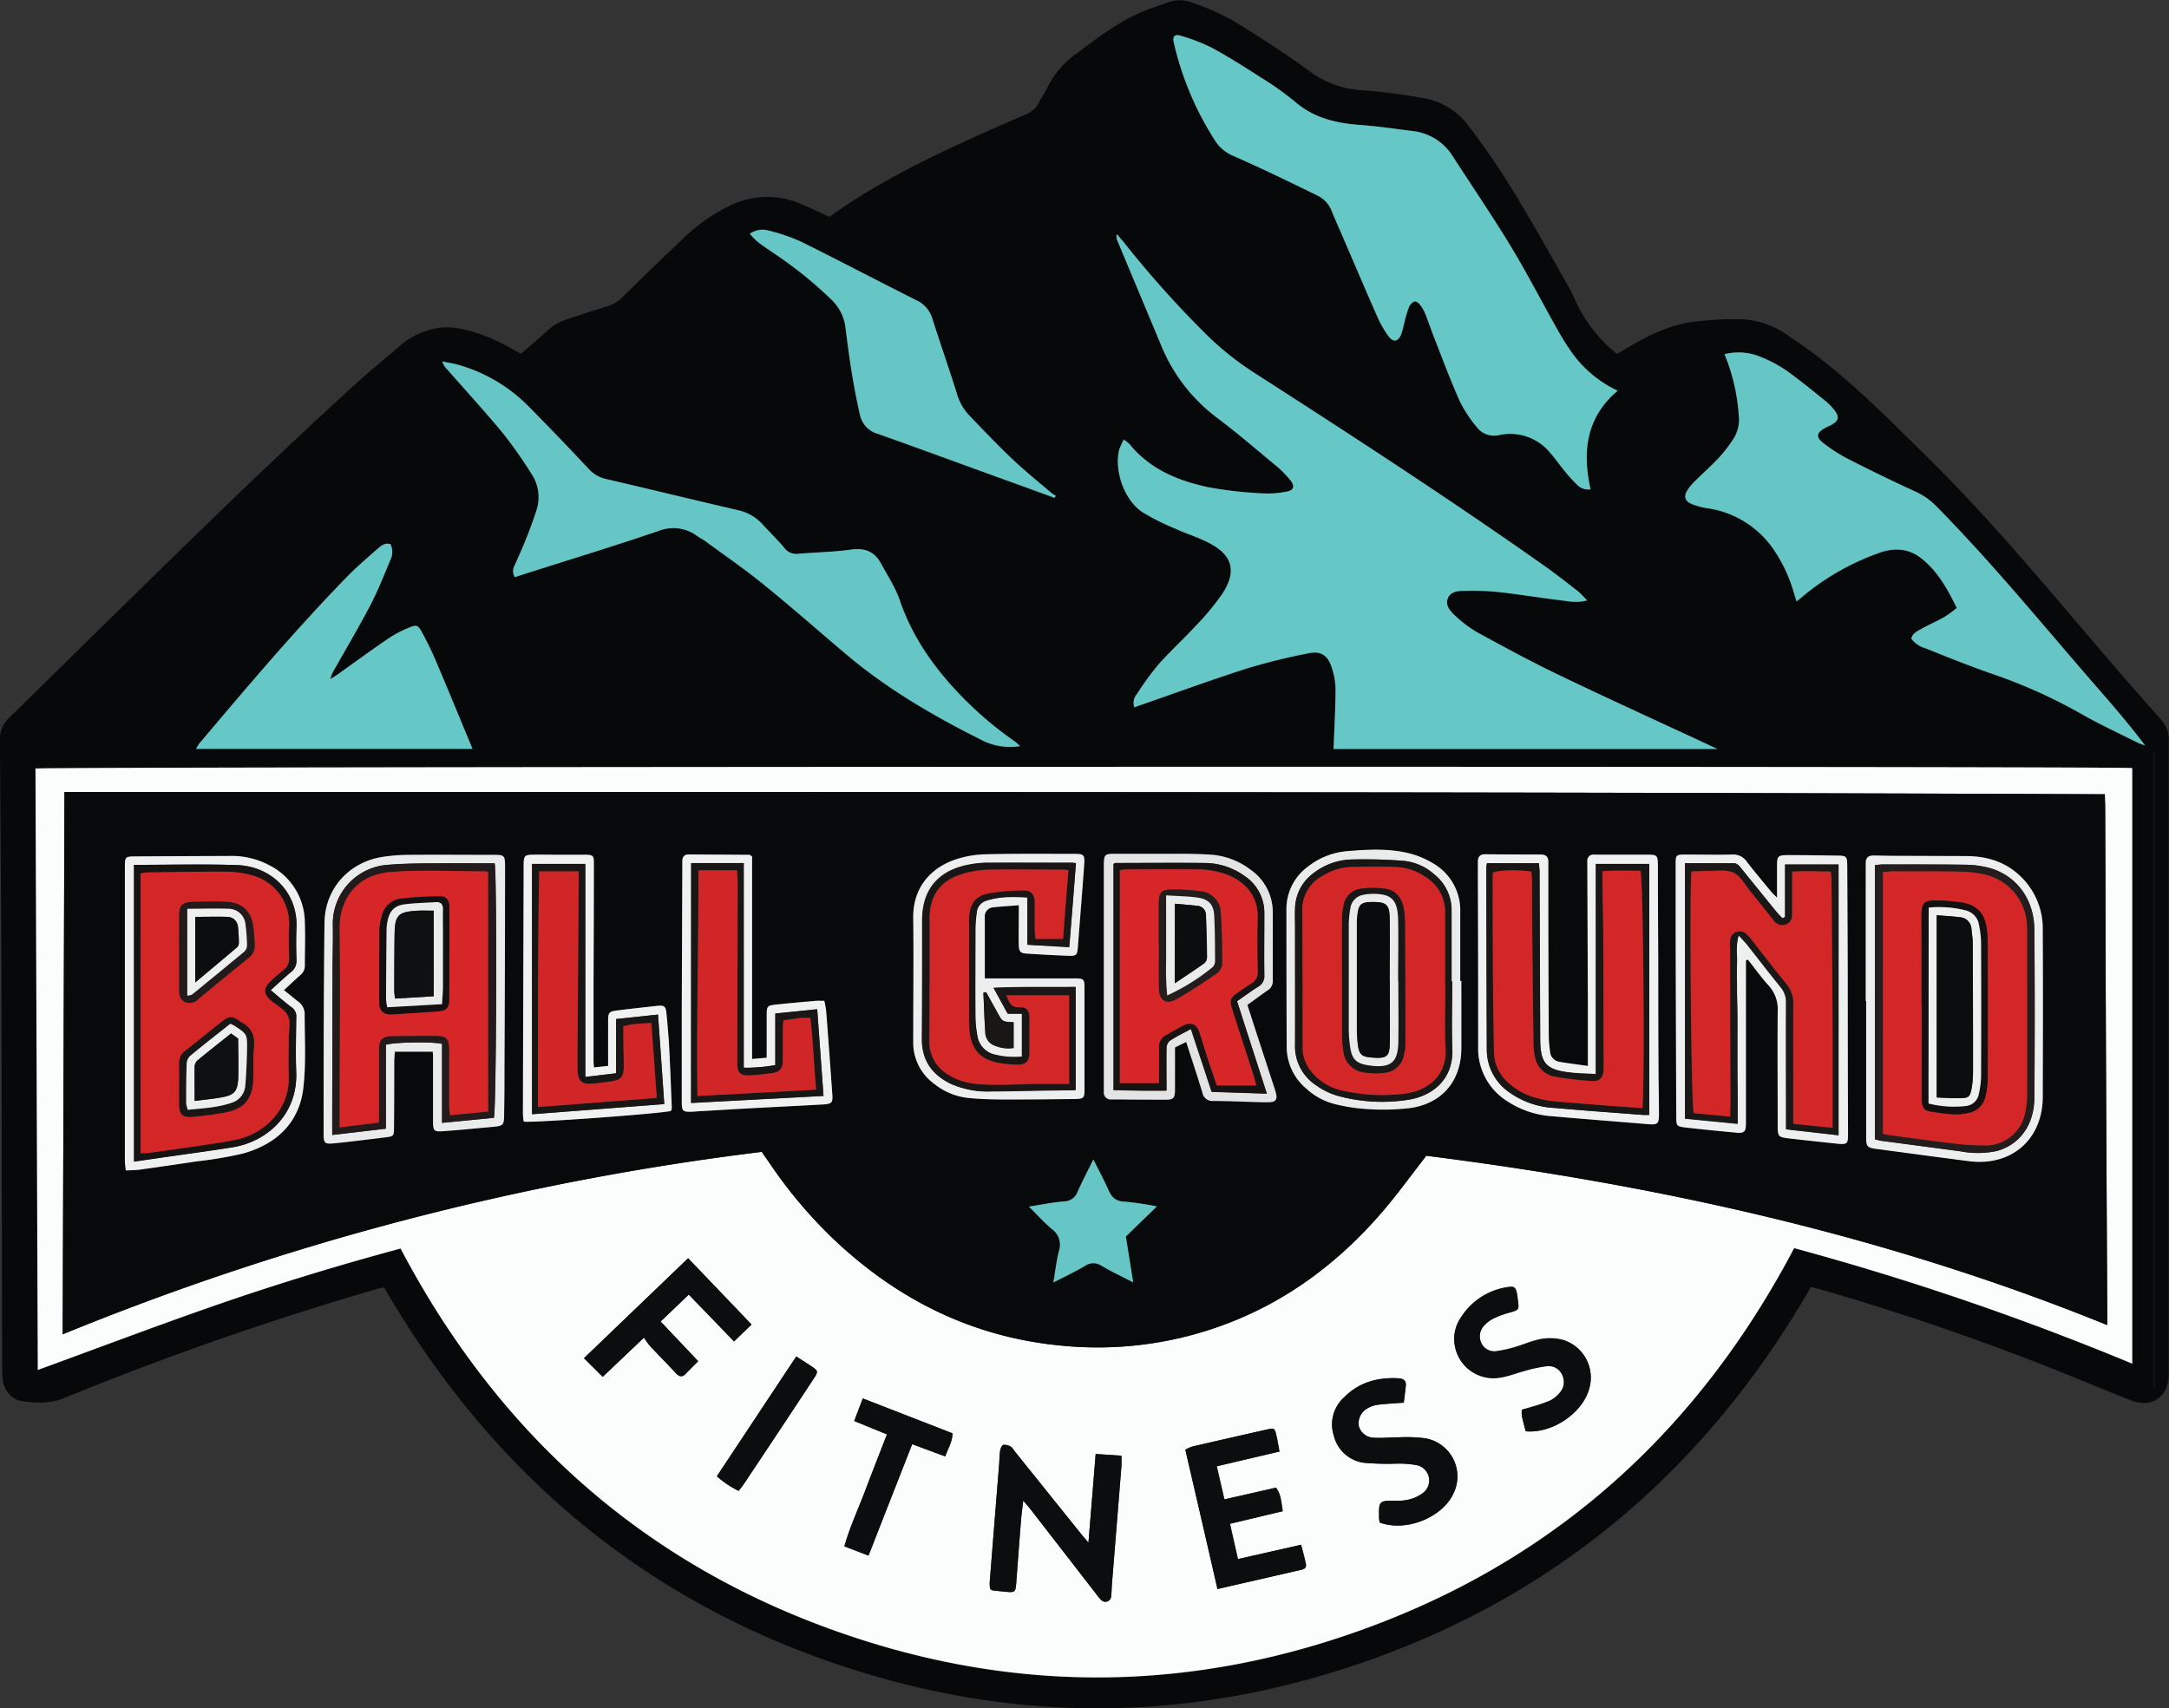 <svg xmlns="http://www.w3.org/2000/svg" viewBox="0 0 504.55 397.38"><rect x="0" y="0" width="504.55" height="397.38" fill="#333333" stroke="none"/><defs><style>.cls-3{fill:#65c7c6}.cls-4{fill:#65c6c5}.cls-5{fill:#191616}.cls-7{fill:#0c0d0e}.cls-8{fill:#eeefef}.cls-9{fill:#edefef}.cls-10{fill:#f0f2f2}.cls-11{fill:#eaecec}.cls-14{fill:#1a1717}.cls-15{fill:#1b1616}.cls-16{fill:#231a1b}.cls-18{fill:#231d1d}.cls-19{fill:#d32627}.cls-22{fill:#d52627}.cls-23{fill:#d12627}.cls-24{fill:#141011}.cls-25{fill:#0f1011}</style></defs><g id="Layer_2" data-name="Layer 2"><g id="Layer_1-2" data-name="Layer 1"><path d="M121.16 82.32c2.17-1.88 4.27-3.6 6.26-5.45a11.62 11.62 0 014.51-2.6c3.11-1 6.2-2.06 9.33-3a8.66 8.66 0 003.6-2.21c4.8-4.7 9.62-9.37 14.52-14a40.46 40.46 0 0110-7 19.5 19.5 0 0116.9-.61c2.27.95 4.49 2 6.65 3 14.1-10.11 29.85-16.93 45.58-23.78a5.69 5.69 0 003.08-2.67c.63-1.29 1.49-2.47 2.11-3.76a21.29 21.29 0 016.83-7.86c4.29-3.2 8.54-6.48 13.38-8.82 2.5-1.21 5.16-2.09 7.77-3a7.89 7.89 0 015.64.06 56.13 56.13 0 019.19 4c6.2 3.78 12.34 7.7 18.17 12A22.59 22.59 0 00317 21c4.69.33 9.36 1 14 1.81a16.49 16.49 0 0110.58 6.43 185.53 185.53 0 0113 19.52c3.57 6 7 12.18 10.48 18.29.51.9.92 1.86 1.36 2.79a33.77 33.77 0 009.72 12.5c1-.57 2-1.15 3-1.75 4.64-2.74 9.47-5.06 14.86-5.73a76.24 76.24 0 0111-.59 19.85 19.85 0 0110.55 3.54c3.45 2.3 6.84 4.72 10.06 7.33 8.08 6.56 15.38 14 22.78 21.26 16.37 16.13 30.76 34 45.79 51.34 2.83 3.25 5.69 6.48 8.54 9.72a6.8 6.8 0 011.78 4.34v148.02c-.07 5.18-4 7.89-8.78 6-5.11-2-10.19-4.16-15.3-6.2a601.34 601.34 0 00-57.2-19.71c-.61-.17-1.22-.3-1.95-.48-23.28 40.41-56.25 69.68-100.09 85.87s-87.77 16.19-131.52.12S112.8 340 89.36 299.56a13.56 13.56 0 00-1.5.29 727.48 727.48 0 00-72.94 25.42c-3.18 1.31-6.42 1.19-9.66.74-2.72-.38-4.52-2.7-4.69-5.6-.1-1.75-.08-3.51-.08-5.27Q.4 271.51.32 227.85C.26 210.11.11 192.37 0 174.63v-3.12a6.54 6.54 0 012.06-4.44c7.66-7.49 15.27-15 22.93-22.52 19.25-18.84 38.45-37.73 58.41-55.83 3.19-2.89 6.58-5.58 9.82-8.43a18.13 18.13 0 019.31-4.08 16.15 16.15 0 015.9.6c4.57 1.01 8.57 3.1 12.73 5.51zM496 178.7c-2.83-.48-486-.34-487.74.14l.54 139.93c14.12-5.15 28-10.37 41.94-15.25s28.16-9.18 42.45-13c21.65 41.15 53.57 70.88 97 87.43s87.05 16.47 130.36-.11 75.24-46.38 96.81-87.41A644.54 644.54 0 01496 317.27zm-234.59-76.42a17 17 0 00-1.06 2.37c-1.21 4.86 1.16 11.7 5.34 14.49a53.47 53.47 0 007.67 3.87c2.53 1.15 5.23 2 7.71 3.25 5.63 2.85 6.72 6.61 3.27 11.92a59 59 0 01-6.26 7.53c-2.76 3-5.8 5.74-8.49 8.78a64.43 64.43 0 00-5.08 6.95 3.17 3.17 0 00-.65 3.15l1.88-.67c8.15-2.82 16.24-5.79 24.45-8.41a142 142 0 0114.16-3.51c2.91-.61 4.55.49 5.45 3.35a16.71 16.71 0 01.88 4.92c0 4.62-.29 9.23-.47 14h89.29l-2.8-1.27c-11.36-5.28-22.76-10.47-34.06-15.9-6.4-3.07-12.65-6.46-18.88-9.86a28.07 28.07 0 01-5.32-4c-1.08-1-2.33-2.31-1.64-4s2.45-1.7 3.94-1.72a62.93 62.93 0 017.89.28c4.84.54 9.65 1.35 14.49 1.93 1.83.22 3.72.68 6.08 0-.93-.92-1.52-1.63-2.23-2.19-2.53-2-5-3.94-7.65-5.79-22.11-15.64-44.83-30.39-67.61-45a69.08 69.08 0 01-10.51-8.35 239 239 0 01-19.86-22.11c-.5-.62-1-1.21-1.55-1.81a2.35 2.35 0 00.14 1.55c3.38 8.1 6.79 16.19 10.16 24.3a39.88 39.88 0 0013 16.87c4.78 3.6 9.33 7.52 13.94 11.35a23.27 23.27 0 013.17 3.26c1.05 1.32.76 2.28-.88 2.58a22.79 22.79 0 01-5.7.41 93.06 93.06 0 01-12.62-1.44c-7-1.51-13.57-4.2-18.3-10.06a9.21 9.21 0 00-1.29-1.02zm114.9-11.38A27.15 27.15 0 01365 81.09c-1.09-1.57-2-3.24-3-4.91-3.55-6.33-6.89-12.8-10.65-19-4.3-7.09-9-14-13.49-20.93a12.61 12.61 0 00-9.48-5.79c-4-.5-7.92-1.09-11.89-1.38-5.61-.41-10.82-1.58-15.25-5.41a71.91 71.91 0 00-8-5.68c-3.69-2.37-7.4-4.73-11.25-6.83a43.66 43.66 0 00-7.32-2.88c-1.42-.48-2 .12-1.67 1.54a71.4 71.4 0 009.7 23 9.09 9.09 0 004 3.34c2.84 1.26 5.68 2.54 8.49 3.87 3.75 1.77 7.48 3.59 11.2 5.41a6.62 6.62 0 013.34 3.6c.75 1.85 1.57 3.67 2.36 5.5 2.75 6.38 5.46 12.76 8.26 19.12a26.47 26.47 0 002.48 4.36c1.18 1.7 2.35 1.53 3.09-.35.31-.81.46-1.69.69-2.54a30.17 30.17 0 011.07-3.66c.24-.59.9-1.34 1.42-1.38s1.15.69 1.53 1.23a11.72 11.72 0 011.15 2.36c.7 1.79 1.31 3.6 2 5.38 1.87 4.75 3.64 9.54 5.73 14.19a30 30 0 004.05 6.17 5 5 0 005.14 1.75 12.05 12.05 0 0111.86 4.14c1.2 1.38 2.25 2.9 3.42 4.31a30 30 0 002.73 3 3.58 3.58 0 003.24 1.18c-1.85-8.58-1.12-16.56 6.36-22.9zm24.84-8.5a45.34 45.34 0 013.37 14.22 8.39 8.39 0 01-1.07 5.28 31.27 31.27 0 01-3.46 4.56c-1.79 1.93-3.78 3.67-5.64 5.53a12 12 0 00-1.83 2.21c-.84 1.4-.54 2.46 1 3.1a15.79 15.79 0 003.67 1 22.5 22.5 0 0115.7 10 34.32 34.32 0 014.34 9.3c.22.74.45 1.48.74 2.41l1.2-1a57.83 57.83 0 0118-10.31c3.32-1.2 6.65-1.12 9.58 1.09 3.92 3 6.24 7.13 8.49 11.73a30.41 30.41 0 01-2.92 2.11c-1.73 1-3.56 1.79-5.31 2.75-.94.53-2 1-2.35 2.26a6.08 6.08 0 003.31 2.26c5 2 9.92 4 14.95 5.75a122.6 122.6 0 0120.95 9.32c4.35 2.51 8.93 4.61 13.42 6.87a17.67 17.67 0 001.76.66c-3.28-4.37-6.69-8.38-10.16-12.35-12.72-14.55-24.89-29.6-38.48-43.38a16.06 16.06 0 00-4.84-3.36q-7.92-3.68-15.71-7.62a36.68 36.68 0 01-5.63-3.62c-1.85-1.41-1.66-2.44.41-3.56.28-.15.57-.27.86-.41 2.42-1.16 2.64-2.12.92-4.14a13.57 13.57 0 00-1.7-1.69c-3-2.38-5.94-4.84-9.06-7.06a30.3 30.3 0 00-5.89-3.15 13.42 13.42 0 00-8.62-.76zm-163.82 91.18c-.56-.46-.85-.73-1.16-.94a83.58 83.58 0 01-12.26-10.34c-6.38-6.52-11.59-13.76-14.59-22.52-1-3.05-2.88-5.85-4.45-8.71-1.47-2.67-3.68-3.57-6.79-3.16-4.11.55-8.29.59-12.42 1a3.47 3.47 0 01-3.26-1.43c-1.6-1.89-3.38-3.62-5.05-5.45a10.78 10.78 0 00-5.71-3.27c-10.1-2.36-20.18-4.8-30.27-7.16a7.86 7.86 0 01-4.3-2.29c-4.68-5-9.46-10-14.28-14.86a37.22 37.22 0 00-15.9-9.45c-1.31-.41-2.67-.59-4-.88a3.88 3.88 0 001.11 1.79c4.38 5 8.87 9.86 13.09 15a104.81 104.81 0 016.59 9.4 9.72 9.72 0 011.1 8.51c-.69 2.2-1.5 4.37-2.36 6.51s-1.78 4.1-2.65 6.15a2.72 2.72 0 000 2.82l2.75-.89c10.26-3.27 20.56-6.4 30.74-9.88a9.24 9.24 0 019 1.25c.59.41 1.24.72 1.82 1.14 4.51 3.31 9.13 6.48 13.46 10 6.58 5.33 12.93 10.93 19.4 16.4 9.46 8 20.05 14.18 31.08 19.7a14.45 14.45 0 009.31 1.56zm-146.52-47c-1.42-.37-2.34.55-3.19 1.29-2.41 2.1-4.83 4.2-7.06 6.49-12 12.33-23.08 25.45-34.16 38.58a11 11 0 00-.81 1.3h64.33c-2.92-7-5.7-13.82-8.57-20.57-1-2.27-2.07-4.49-3.25-6.67-.84-1.57-1.27-1.72-2.89-1a26.78 26.78 0 00-4.67 2.41c-4.09 2.79-8.08 5.72-12.12 8.58-.51.37-1.06.68-1.59 1a7.56 7.56 0 011-2.35c2.78-4.94 5.69-9.82 8.3-14.84 1.77-3.39 3.17-7 4.65-10.5a4.14 4.14 0 00.03-3.72zm83.61-72.19a16.32 16.32 0 001.83 1.93c1.26 1 2.6 1.84 3.91 2.76a94 94 0 0113.22 10.66 10.79 10.79 0 013.26 6.26c.47 3.48.87 7 1.44 10.42s1.19 6.91 2 10.32a5.79 5.79 0 004.11 4.26c11.19 4 22.34 8.07 33.5 12.12l7.59 2.77.34-.46a9.75 9.75 0 01-1.14-.75c-3.08-2.66-6.25-5.23-9.2-8-3.46-3.3-6.76-6.77-10.07-10.23a12.39 12.39 0 01-2.68-5c-1.82-5.77-3.82-11.49-5.65-17.27a6.9 6.9 0 00-3.79-4.29c-8.91-4.47-17.73-9.12-26.66-13.55A42.33 42.33 0 00179 53.7a5.14 5.14 0 00-4.58.69zm326.71 120.54l-.21.07v147.92h.21z" fill="#070809"/><path d="M496 178.7v138.57a644.54 644.54 0 00-78.65-26.88c-21.57 41-53.42 70.81-96.81 87.41s-87 16.61-130.36.11-75.34-46.28-97-87.43c-14.29 3.86-28.46 8.16-42.45 13s-27.82 10.1-41.94 15.25L8.25 178.8c1.65-.44 484.87-.58 487.75-.1zm-164.21 90.2c54.19 6.84 107.31 18.64 158.4 39.4v-2q-.12-24-.25-47.94-.09-19.91-.15-39.8 0-15.23-.09-30.45c0-1.08-.05-2.16-.07-3.31-158.34-.65-316.35-.49-474.64-.51-.13 42.1-.27 83.93-.41 126.16A631.73 631.73 0 01177.2 268c.53.77 1 1.48 1.53 2.2a108.32 108.32 0 0015.07 18c15.08 14.33 32.75 23.08 53.65 24.93a84.55 84.55 0 0033.82-3.71c16-5.16 29.18-14.62 40.1-27.26 3.63-4.16 6.82-8.66 10.42-13.26zm-78.6 90c-.84-1-1.36-1.57-1.84-2.17l-15.3-19.05c-.29-.37-.53-.87-.92-1.08a2.7 2.7 0 00-1.7-.45c-.34.06-.7.79-.77 1.27-.18 1.09-.17 2.22-.26 3.34q-1.1 13.71-2.19 27.43a8.85 8.85 0 00.11 1.51c.29.16.42.29.56.31 1 .12 2.06.24 3.09.33 2.14.19 2.26.08 2.42-2.14.37-4.86.72-9.71 1.11-14.56.11-1.39.31-2.76.51-4.52.75.9 1.27 1.47 1.74 2.08q7.56 9.74 15.11 19.49a11.71 11.71 0 001.22 1.48 1.34 1.34 0 002.38-.85c.12-.95.11-1.91.19-2.87q1.11-13.71 2.21-27.43c.05-.69 0-1.39 0-2.35l-6-.39c-.54 6.91-1.08 13.49-1.67 20.63zm22.54-21.62c2.5 10.79 5 21.48 7.51 32.42l6.25-1.44c4.27-1 8.54-2 12.82-2.94.81-.19 1.69-.33 1.49-1.42-.28-1.45-.7-2.87-1.11-4.5L288 362.74c-.64-2.86-1.23-5.47-1.85-8.21l12.28-2.93c-.35-2.07-.37-3.89-1.57-5.48l-12 2.73c-.61-2.64-1.18-5.09-1.78-7.7l14.58-3.43c-.24-1.28-.41-2.43-.67-3.55-.44-1.93-.48-2-2.36-1.55q-8.64 1.94-17.25 3.94a9 9 0 00-1.65.73zm45.17 16.93c6.08 2.28 14.55-1.09 17.16-6.69a9 9 0 00-6.78-12.92 35 35 0 00-5.71-.2c-2 0-4 .22-6 .11a3.72 3.72 0 01-3.52-2.78 4 4 0 012.2-4.16 6.25 6.25 0 012-.7c1.41-.21 2.85-.28 4.28-.39.61-.05 1.23-.08 2-.13.17-1.38.34-2.62.47-3.88s-.52-1.72-1.68-1.79c-4.84-.28-9.2.91-12.68 4.43a8.49 8.49 0 00-2.36 9 8.35 8.35 0 006.9 6.21 62.25 62.25 0 007.37.22 23.25 23.25 0 015 .34 3.64 3.64 0 011.38 6.52 8.85 8.85 0 01-3.2 1.48 11.38 11.38 0 01-3.09.28c-3.91 0-3.92 0-3.86 4 .03.32.08.63.12 1.06zm34-21.21c6.2.57 13.19-4.22 14.76-9.92a9.15 9.15 0 00-5.9-11.32 11.76 11.76 0 00-6.39 0c-1.61.4-3.16 1.08-4.76 1.55a28.23 28.23 0 01-4.41 1 3.31 3.31 0 01-3.6-1.84 3.62 3.62 0 01.72-4.21 7.19 7.19 0 012.07-1.56 21.57 21.57 0 013.57-1.33c2.45-.68 2.46-.64 2.08-3.2 0-.32-.06-.64-.12-1-.34-1.78-.64-2-2.4-1.72a15.47 15.47 0 00-10.81 7.22 8.67 8.67 0 00-1.36 5.94 9.11 9.11 0 0010.73 7.81c1.94-.3 3.81-1.09 5.74-1.58a32.36 32.36 0 015.12-1.07 3.46 3.46 0 013.48 2.11 3.71 3.71 0 01-.55 4.06 7.24 7.24 0 01-2.38 1.92 36.5 36.5 0 01-4.28 1.45c-.73.24-1.48.43-2.21.64a8 8 0 000 1.41c.27 1.26.59 2.41.9 3.64zm-194.83-40.26L135.84 316l4.36 4.35 9.59-9.11a20.34 20.34 0 001.47 2c2 2.1 4 4.13 5.94 6.24.82.9 1.52 1 2.38.1s1.77-1.79 2.83-2.87l-8.74-9.23 6.55-6.26c3.52 3.64 6.93 7.16 10.53 10.9 1.45-1.4 2.67-2.59 4.08-3.94zm46.25 41c-1.72 4.45-3.41 8.74-5 13.05s-3.56 8.44-4.87 13l5.61 2.15L212.19 336l7.72 2.86c.63-1.93 1.67-3.36 1.67-5.39l-20.85-8.11-2 5.25zm-21.1-18.12l-18.47 27.85a22.34 22.34 0 005.08 3.4c.55-.73 1-1.28 1.38-1.86q4.71-7.07 9.4-14.14c2.2-3.32 4.41-6.64 6.6-10 1.21-1.84 1.19-1.89-.7-3.15-.99-.66-1.99-1.29-3.29-2.13z" fill="#fbfcfc"/><path class="cls-3" d="M261.41 102.28a9.21 9.21 0 011.3 1c4.73 5.86 11.27 8.55 18.3 10.06a93.06 93.06 0 0012.61 1.44 22.79 22.79 0 005.7-.41c1.64-.3 1.93-1.26.88-2.58a23.27 23.27 0 00-3.17-3.26c-4.61-3.83-9.16-7.75-13.94-11.35a39.88 39.88 0 01-13-16.87c-3.37-8.11-6.78-16.2-10.16-24.3a2.35 2.35 0 01-.14-1.55c.52.6 1 1.19 1.55 1.81A239 239 0 00281.2 78.4a69.08 69.08 0 0010.51 8.29c22.78 14.65 45.5 29.4 67.61 45 2.61 1.85 5.12 3.83 7.65 5.79.71.56 1.3 1.27 2.23 2.19-2.36.67-4.25.21-6.08 0-4.84-.58-9.65-1.39-14.49-1.93a62.93 62.93 0 00-7.89-.28c-1.49 0-3.26.1-3.94 1.72s.56 3 1.64 4a28.07 28.07 0 005.32 4c6.23 3.4 12.48 6.79 18.88 9.86 11.3 5.43 22.7 10.62 34.06 15.9l2.8 1.33h-89.29c.18-4.75.44-9.36.47-14a16.71 16.71 0 00-.88-4.92c-.9-2.86-2.54-4-5.45-3.35a142 142 0 00-14.16 3.48c-8.21 2.62-16.3 5.59-24.45 8.41l-1.88.67a3.17 3.17 0 01.65-3.15 64.43 64.43 0 015.08-6.95c2.69-3 5.73-5.79 8.49-8.78a59 59 0 006.26-7.53c3.45-5.31 2.36-9.07-3.27-11.92-2.48-1.26-5.18-2.1-7.71-3.25a53.47 53.47 0 01-7.67-3.87c-4.18-2.79-6.55-9.63-5.34-14.49a17 17 0 011.06-2.34zm114.9-11.38c-7.48 6.34-8.21 14.32-6.31 22.95a3.58 3.58 0 01-3.24-1.18 30 30 0 01-2.73-3c-1.17-1.41-2.22-2.93-3.42-4.31a12.05 12.05 0 00-11.86-4.14 5 5 0 01-5.14-1.75 30 30 0 01-4.05-6.17c-2.09-4.65-3.86-9.44-5.73-14.19-.71-1.78-1.32-3.59-2-5.38a11.72 11.72 0 00-1.15-2.36c-.38-.54-1-1.26-1.53-1.23s-1.18.79-1.42 1.38a30.17 30.17 0 00-1.07 3.66c-.23.85-.38 1.73-.69 2.54-.74 1.88-1.91 2.05-3.09.35a26.47 26.47 0 01-2.48-4.36c-2.8-6.36-5.51-12.74-8.26-19.12-.79-1.83-1.61-3.65-2.36-5.5a6.62 6.62 0 00-3.34-3.6c-3.72-1.82-7.45-3.64-11.2-5.41-2.81-1.33-5.65-2.61-8.49-3.87a9.09 9.09 0 01-4-3.34 71.4 71.4 0 01-9.7-23c-.35-1.42.25-2 1.67-1.54a43.66 43.66 0 017.28 2.83c3.85 2.1 7.56 4.46 11.25 6.83a71.91 71.91 0 018 5.68c4.43 3.83 9.64 5 15.25 5.41 4 .29 7.93.88 11.89 1.38a12.61 12.61 0 019.48 5.79c4.51 7 9.19 13.84 13.49 20.93 3.76 6.2 7.1 12.67 10.65 19 .93 1.67 1.89 3.34 3 4.91a27.15 27.15 0 0011.3 9.81z"/><path class="cls-4" d="M401.15 82.4a13.42 13.42 0 018.56.69 30.3 30.3 0 015.89 3.15c3.12 2.22 6.07 4.68 9.06 7.06a13.57 13.57 0 011.7 1.69c1.72 2 1.5 3-.92 4.14-.29.14-.58.26-.86.41-2.07 1.12-2.26 2.15-.41 3.56a36.68 36.68 0 005.63 3.62q7.79 4 15.71 7.62a16.06 16.06 0 014.84 3.36c13.59 13.78 25.76 28.83 38.48 43.38 3.47 4 6.88 8 10.16 12.35a17.67 17.67 0 01-1.76-.66c-4.49-2.26-9.07-4.36-13.42-6.87a122.6 122.6 0 00-20.95-9.32c-5-1.77-10-3.77-14.95-5.75a6.08 6.08 0 01-3.31-2.26c.31-1.29 1.41-1.73 2.35-2.26 1.75-1 3.58-1.76 5.31-2.75a30.41 30.41 0 002.92-2.11c-2.25-4.6-4.57-8.77-8.49-11.73-2.93-2.21-6.26-2.29-9.58-1.09a57.83 57.83 0 00-18 10.31l-1.2 1c-.29-.93-.52-1.67-.74-2.41a34.32 34.32 0 00-4.34-9.3 22.5 22.5 0 00-15.7-10 15.79 15.79 0 01-3.67-1c-1.51-.64-1.81-1.7-1-3.1a12 12 0 011.83-2.21c1.86-1.86 3.85-3.6 5.64-5.53a31.27 31.27 0 003.46-4.56 8.39 8.39 0 001.07-5.28 45.34 45.34 0 00-3.31-14.15zm-163.82 91.18A14.45 14.45 0 01228 172c-11-5.52-21.62-11.72-31.08-19.7-6.47-5.47-12.82-11.07-19.4-16.4-4.33-3.52-8.95-6.69-13.46-10-.58-.42-1.23-.73-1.82-1.14a9.24 9.24 0 00-9-1.25c-10.18 3.48-20.48 6.61-30.74 9.88l-2.75.89a2.72 2.72 0 010-2.82c.87-2 1.83-4.07 2.65-6.15s1.67-4.31 2.36-6.51a9.72 9.72 0 00-1.1-8.51 104.81 104.81 0 00-6.59-9.4c-4.22-5.11-8.71-10-13.09-15a3.88 3.88 0 01-1.08-1.81c1.34.29 2.7.47 4 .88a37.22 37.22 0 0115.9 9.42c4.82 4.9 9.6 9.83 14.28 14.86a7.86 7.86 0 004.3 2.29c10.09 2.36 20.17 4.8 30.27 7.16a10.78 10.78 0 015.71 3.27c1.67 1.83 3.45 3.56 5.05 5.45a3.47 3.47 0 003.26 1.43c4.13-.36 8.31-.4 12.42-1 3.11-.41 5.32.49 6.79 3.16 1.57 2.86 3.4 5.66 4.45 8.71 3 8.76 8.21 16 14.59 22.52a83.58 83.58 0 0012.26 10.34c.3.28.59.55 1.15 1.01z"/><path class="cls-3" d="M90.81 126.58a4.14 4.14 0 010 3.71c-1.48 3.53-2.88 7.11-4.65 10.5-2.61 5-5.52 9.9-8.3 14.84a7.56 7.56 0 00-1 2.35c.53-.34 1.08-.65 1.59-1 4-2.86 8-5.79 12.12-8.58a26.78 26.78 0 014.64-2.4c1.62-.69 2.05-.54 2.89 1 1.18 2.18 2.29 4.4 3.25 6.67 2.87 6.75 5.65 13.53 8.57 20.57H45.59a11 11 0 01.81-1.3c11.08-13.13 22.18-26.25 34.16-38.58 2.23-2.29 4.65-4.39 7.06-6.49.85-.74 1.77-1.66 3.19-1.29z"/><path class="cls-4" d="M174.42 54.39a5.14 5.14 0 014.58-.69 42.33 42.33 0 017.43 2.56c8.93 4.43 17.75 9.08 26.66 13.55a6.9 6.9 0 013.79 4.29c1.83 5.78 3.83 11.5 5.65 17.27a12.39 12.39 0 002.68 5c3.31 3.46 6.61 6.93 10.07 10.23 2.95 2.81 6.12 5.38 9.2 8a9.75 9.75 0 001.14.75l-.34.46-7.59-2.77c-11.16-4-22.31-8.15-33.5-12.12a5.79 5.79 0 01-4.11-4.26c-.8-3.41-1.43-6.86-2-10.32s-1-6.94-1.44-10.42a10.79 10.79 0 00-3.26-6.24 94 94 0 00-13.22-10.66c-1.31-.92-2.65-1.78-3.91-2.76a16.32 16.32 0 01-1.83-1.87z"/><path class="cls-5" d="M501.13 174.93v148h-.21V175z"/><path d="M331.79 268.9c-3.6 4.6-6.82 9.09-10.42 13.25-10.92 12.64-24.08 22.1-40.1 27.26a84.55 84.55 0 01-33.82 3.71c-20.9-1.85-38.57-10.6-53.65-24.93a108.32 108.32 0 01-15.07-18c-.49-.72-1-1.43-1.53-2.2a631.73 631.73 0 00-162.62 42.45c.14-42.23.28-84.06.41-126.16 158.29 0 316.3-.14 474.64.51 0 1.15.07 2.23.07 3.31q.06 15.22.09 30.45.07 19.89.15 39.8.12 24 .25 47.94v2C439.1 287.54 386 275.74 331.79 268.9zm74.35-45.47l.42-.18c1.62 2 3.13 4.18 4.89 6.1a8.23 8.23 0 012.05 6.09c-.07 8.7 0 17.41 0 26.12 0 3 0 3 3 3.34 3.56.41 7.14.79 10.71 1.17 2.46.26 2.66.08 2.65-2.28q0-18.93-.07-37.86 0-12.21-.11-24.44c0-2.27-.16-2.41-2.46-2.44-3.75-.05-7.5-.1-11.26-.11-2.47 0-2.6.14-2.62 2.54s0 4.56 0 7.35c-.67-.67-1-1-1.27-1.28-1.93-2.34-3.89-4.65-5.74-7.06a3.79 3.79 0 00-3.43-1.68c-3.51.1-7 0-10.54 0-2.57 0-2.6 0-2.6 2.51v16.77l.14 41.45c0 2.47 0 2.53 2.45 2.81q5.71.64 11.44 1.16c2 .19 2.32-.17 2.32-2.28V230.8c.02-2.45.03-4.91.03-7.37zM237 210.61v9.22c0 1.52.4 1.94 1.77 2 3.27.22 6.54.4 9.81.52 1.76.06 2-.17 2.15-1.8.52-6.45 1-12.9 1.49-19.35.17-2.39 0-2.57-2.5-2.57-6.8 0-13.6-.07-20.39.1a24 24 0 00-7 1.19c-5.64 1.92-10 6.38-9.88 13.7.14 9.58 0 19.18 0 28.77a11.84 11.84 0 004.83 9.71 15.28 15.28 0 007.85 3.31c2.84.29 5.73.36 8.59.37 5.44 0 10.87-.05 16.31-.11 2 0 2.26-.24 2.26-1.92v-24.22c0-1.66-.27-1.89-2-1.92H229.1v-14.17a2.13 2.13 0 012.13-2.38c1.77-.17 3.63-.27 5.77-.45zM369.37 248c-2.34-.33-4.45-.57-6.54-.93a2.56 2.56 0 01-2.27-2.43 29.15 29.15 0 01-.29-3.08q-.07-17.87-.11-35.72v-5.28c0-1.18-.53-1.74-1.74-1.73q-6.48 0-12.95-.06c-1.23 0-1.74.58-1.7 1.76v4.08c0 13 .08 26.05.07 39.08a14.41 14.41 0 006.72 12.51 21.58 21.58 0 0010.56 3.53c7.32.65 14.65 1.21 22 1.82 2.53.21 2.79 0 2.78-2.53 0-3.6-.1-7.19-.11-10.78 0-8.47 0-16.94-.06-25.41q0-10.68-.08-21.34c0-2.47-.15-2.61-2.54-2.63h-12.27a1.42 1.42 0 00-1.61 1.61v1.2q.06 16.31.13 32.6c.02 4.43.01 8.89.01 13.73zm-268.7-3.31c0 .59.1 1.2.09 1.82v14.38c0 2.25.23 2.47 2.52 2.29 3.82-.31 7.63-.69 11.45-1 2.33-.21 2.53-.41 2.56-2.78 0-3.75.08-7.51.09-11.26q.08-23.25.13-46.49c0-2.61-.14-2.75-2.66-2.75h-19.9a42.12 42.12 0 00-5.72.44c-8 1.16-13.64 7.37-13.72 15.39-.18 16.37-.16 32.75-.2 49.12 0 2.11.25 2.38 2.38 2.17 4-.41 7.93-.9 11.9-1.38 2-.25 2.08-.3 2.09-2.36 0-5.11 0-10.23.06-15.34 0-.69.08-1.38.14-2.25zm189.5-10.88c1.62-1.16 3.14-2.31 4.73-3.37a2.53 2.53 0 001.19-2.41v-15.82a12 12 0 00-5.14-9.82 17.12 17.12 0 00-9.52-3.53c-2.95-.19-5.91-.17-8.86-.19q-6.72-.06-13.43 0c-2.1 0-2.29.24-2.35 2.36v53a1.62 1.62 0 001.78 1.79h2.4c3.44 0 6.88.06 10.31.05 1.64 0 2-.36 2.06-1.93V243.7l2.61-1.26c1.31 4.05 2.59 7.9 3.77 11.77a2.34 2.34 0 002.55 1.95c3.59 0 7.19.18 10.78.28.8 0 1.6.07 2.4 0 1.28-.09 1.69-.62 1.43-1.88a19.42 19.42 0 00-.62-2.06c-2.04-6.22-4.06-12.43-6.09-18.7zm-224.11-3.45c1.33-1.22 2.53-2.36 3.77-3.46a2.77 2.77 0 001.09-2.26c0-3.35.12-6.71 0-10.06a15 15 0 00-8.16-13.22 18.71 18.71 0 00-9.45-2.21q-10.92 0-21.83.1c-2.33 0-2.42.1-2.42 2.47v68.34c0 .69.13 1.38.21 2.26 1.23-.07 2.26-.05 3.26-.19q6.65-.93 13.28-1.93a88.89 88.89 0 0010.84-1.85c7.69-2.19 13-7.11 13.93-15.29.65-5.68.26-11.49.3-17.23a3.57 3.57 0 00-1.57-2.83c-1.06-.85-2.1-1.71-3.25-2.64zm90 28.12a2.11 2.11 0 00.19-.65c-.19-4.62-.35-9.25-.6-13.87-.14-2.71-.38-5.42-.64-8.12-.16-1.7-.51-2-2.05-1.83-2.94.3-5.88.61-8.81 1-2.76.35-2.74.39-2.72 3.08v9.9l-3.28.35c0-.55-.11-.93-.11-1.32v-17.73q0-14.14.08-28.28c0-2-.19-2.13-2.24-2.15s-4.32 0-6.48 0h-5.75c-1.53 0-1.76.31-1.87 1.83v.72q-.09 28.88-.17 57.76a16.45 16.45 0 00.19 1.78c1.8.36 32.02-1.86 34.25-2.47zM434 232.9h.13v31.39c0 2.53.15 2.69 2.61 3 7.12.95 14.24 1.92 21.36 2.83 9.85 1.26 17.08-5.05 17.11-15 0-12.94.06-25.88 0-38.82a16.82 16.82 0 00-5.18-12.47c-3.54-3.41-7.88-4.69-12.68-4.7l-17-.06c-1.51 0-3-.06-4.55-.07-1.14 0-1.8.52-1.77 1.74v1.68zm-242.27-.05h-2c-2.95.26-5.89.51-8.83.82-2.57.27-2.57.3-2.57 2.92v9.49l-3.4.29v-47.11c-.38-.22-.51-.38-.65-.38l-14.13-.09c-1 0-1.41.61-1.45 1.54v1.68q-.06 17.13-.13 34.27v20.13c0 2.11.26 2.32 2.37 2.25.32 0 .64-.05 1-.07 4.22-.25 8.45-.51 12.67-.74 5.59-.31 11.17-.56 16.75-.88 2.16-.12 2.38-.39 2.23-2.42q-.69-9.56-1.41-19.11c-.04-.78-.18-1.55-.41-2.59zm77.35 47.84a70.31 70.31 0 00-7.64-1.14c-2.05-.09-2.92-1.1-3.66-2.76-1-2.28-2.2-4.48-3.48-7.05-1.34 2.73-2.56 5.05-3.64 7.44a3.37 3.37 0 01-3.18 2.33c-2.58.18-5.13.74-8.17 1.21 2 2 3.59 3.76 5.39 5.27a4.43 4.43 0 011.6 5c-.58 2.29-.84 4.65-1.31 7.4 2.68-1.4 5.05-2.51 7.3-3.83a3.41 3.41 0 013.95-.06c2.23 1.35 4.61 2.44 7.33 3.85-.59-3.72-1.12-7-1.71-10.67zm70.82-52.43h-.22v-16a12.62 12.62 0 00-6.33-11.37 20.64 20.64 0 00-6.15-2.46c-4.56-1-9.23-.75-13.83-.36a17 17 0 00-9 3.5 12.2 12.2 0 00-5.12 10.07q0 15.92.06 31.85a12.71 12.71 0 004.61 9.87 15.28 15.28 0 006.46 3.52 40.27 40.27 0 007.53 1.18 53.12 53.12 0 0010.25-.24c7.45-1.12 11.76-6.44 11.78-13.95.06-5.23 0-10.42 0-15.61z" fill="#07090a"/><path class="cls-7" d="M253.19 358.91c.59-7.14 1.13-13.72 1.69-20.62l6 .39v2.35q-1.1 13.71-2.21 27.43c-.08 1-.07 1.92-.19 2.87a1.34 1.34 0 01-2.38.85 11.71 11.71 0 01-1.22-1.48q-7.55-9.75-15.11-19.49c-.47-.61-1-1.18-1.74-2.08-.2 1.76-.4 3.13-.51 4.52-.39 4.85-.74 9.7-1.11 14.56-.16 2.22-.28 2.33-2.42 2.14-1-.09-2.06-.21-3.09-.33-.14 0-.27-.15-.56-.31a8.85 8.85 0 01-.11-1.51q1.08-13.71 2.19-27.43c.09-1.12.08-2.25.26-3.34.07-.48.43-1.21.77-1.27a2.7 2.7 0 011.7.45c.39.21.63.71.92 1.08l15.3 19.05c.46.6.98 1.18 1.82 2.17zm22.54-21.62a9 9 0 011.58-.73q8.61-2 17.25-3.94c1.88-.42 1.92-.38 2.36 1.55.26 1.12.43 2.27.67 3.55L283 341.15c.6 2.61 1.17 5.06 1.78 7.7l12-2.73c1.2 1.59 1.22 3.41 1.57 5.48l-12.28 2.93c.62 2.74 1.21 5.35 1.85 8.21l14.72-3.33c.41 1.63.83 3 1.11 4.5.2 1.09-.68 1.23-1.49 1.42-4.28 1-8.55 2-12.82 2.94l-6.25 1.44c-2.49-10.94-4.96-21.63-7.46-32.42zm45.17 16.93c0-.43-.09-.74-.09-1.06-.06-4-.05-4 3.86-4a11.38 11.38 0 003.09-.28 8.85 8.85 0 003.2-1.48 3.64 3.64 0 00-1.38-6.52 23.25 23.25 0 00-5-.34 62.25 62.25 0 01-7.37-.22 8.35 8.35 0 01-6.9-6.21 8.49 8.49 0 012.36-9c3.48-3.52 7.84-4.71 12.68-4.43 1.16.07 1.81.56 1.68 1.79s-.3 2.5-.47 3.88c-.8.05-1.42.08-2 .13-1.43.11-2.87.18-4.28.39a6.25 6.25 0 00-2 .7 4 4 0 00-2.2 4.16 3.72 3.72 0 003.52 2.78c2 .11 4-.12 6-.11a35 35 0 015.71.2 9 9 0 016.78 12.92c-2.64 5.61-11.09 8.98-17.19 6.7zm34-21.22c-.31-1.24-.63-2.39-.89-3.55a8 8 0 010-1.41c.73-.21 1.48-.4 2.21-.64a36.5 36.5 0 004.28-1.45 7.24 7.24 0 002.38-1.92 3.71 3.71 0 00.55-4.06 3.46 3.46 0 00-3.48-2.11 32.36 32.36 0 00-5.12 1.07c-1.93.49-3.8 1.28-5.74 1.58a9.11 9.11 0 01-10.73-7.81 8.67 8.67 0 011.36-5.94 15.47 15.47 0 0110.81-7.22c1.76-.33 2.06-.06 2.4 1.72.06.31.08.63.12 1 .38 2.56.37 2.52-2.08 3.2a21.57 21.57 0 00-3.57 1.33 7.19 7.19 0 00-2.07 1.56 3.62 3.62 0 00-.72 4.21 3.31 3.31 0 003.6 1.84 28.23 28.23 0 004.41-1c1.6-.47 3.15-1.15 4.76-1.55a11.76 11.76 0 016.39 0 9.15 9.15 0 015.9 11.32c-1.58 5.62-8.57 10.41-14.77 9.83zm-194.83-40.26l14.76 15.41c-1.41 1.35-2.63 2.54-4.08 3.94-3.6-3.74-7-7.26-10.53-10.9l-6.55 6.26 8.74 9.23c-1.06 1.08-2 1.95-2.83 2.87s-1.56.8-2.38-.1c-1.95-2.11-4-4.14-5.94-6.24a20.34 20.34 0 01-1.47-2l-9.59 9.11-4.36-4.32zm46.25 40.97l-7.63-3.11 2-5.25 20.85 8.11c0 2-1 3.46-1.67 5.39l-7.68-2.85L202 361.91l-5.61-2.15c1.31-4.56 3.25-8.73 4.87-13s3.34-8.6 5.06-13.05zm-21.1-18.12c1.3.84 2.3 1.47 3.29 2.13 1.89 1.26 1.91 1.31.7 3.15-2.19 3.33-4.4 6.65-6.6 10l-9.4 14.14c-.39.58-.83 1.13-1.38 1.86a22.34 22.34 0 01-5.08-3.4z"/><path class="cls-8" d="M406.14 223.43v37.81c0 2.11-.34 2.47-2.32 2.28q-5.73-.52-11.44-1.16c-2.44-.28-2.45-.34-2.45-2.81q-.08-20.73-.14-41.45v-16.77c0-2.5 0-2.51 2.6-2.51 3.51 0 7 .09 10.54 0a3.79 3.79 0 013.43 1.68c1.85 2.41 3.81 4.72 5.74 7.06.27.33.6.61 1.27 1.28v-7.35c0-2.28.15-2.54 2.62-2.54 3.76 0 7.51.06 11.26.11 2.3 0 2.45.17 2.46 2.44q.07 12.22.11 24.44 0 18.93.07 37.86c0 2.36-.19 2.54-2.65 2.28-3.57-.38-7.15-.76-10.71-1.17-3-.35-3-.37-3-3.34 0-8.71-.07-17.42 0-26.12a8.23 8.23 0 00-2.05-6.09c-1.76-1.92-3.27-4.06-4.89-6.1zm9.1-10.09l-.64.3c-.52-.57-1.06-1.11-1.54-1.69-2.67-3.29-5.33-6.59-8-9.87-.49-.61-.91-1.26-1.89-1.25h-11.23v59.47l12.25 1.2v-6.4c0-2.06-.05-4.16-.06-6.23s0-4.16 0-6.24v-6c0-2-.08-4.16-.1-6.24s-.06-4.15 0-6.23-.33-4 .4-6.52c.87 1 1.41 1.5 1.89 2.09 2.63 3.32 5.21 6.68 7.89 10a5.41 5.41 0 011.24 3.72v29.31l12.21 1.39v-63h-12.42z"/><path class="cls-9" d="M237 210.61c-2.15.18-4 .28-5.79.48a2.13 2.13 0 00-2.13 2.38v14.17h21.19c1.74 0 2 .26 2 1.92v24.22c0 1.68-.29 1.89-2.26 1.92-5.44.06-10.87.13-16.31.11-2.86 0-5.75-.08-8.59-.37a15.28 15.28 0 01-7.85-3.31 11.84 11.84 0 01-4.83-9.71c0-9.59.11-19.19 0-28.77-.11-7.32 4.24-11.78 9.88-13.7a24 24 0 017-1.19c6.79-.17 13.59-.1 20.39-.1 2.47 0 2.67.18 2.5 2.57-.46 6.45-1 12.9-1.49 19.35-.13 1.63-.39 1.86-2.15 1.8-3.27-.12-6.54-.3-9.81-.52-1.37-.08-1.74-.5-1.77-2-.06-2.15 0-4.31 0-6.47zm13.28-9.8c-.6-.06-.91-.12-1.22-.12H229.4a23.65 23.65 0 00-4.51.54c-6.84 1.45-10.4 5.88-10.41 12.84 0 9.19 0 18.38-.07 27.57 0 5 2.31 8.32 6.64 10.44a21.16 21.16 0 009.57 1.8c3.51 0 7-.11 10.54-.17l9-.13v-24c-6.37.09-12.6-.09-19.08.22 1.19 2.2 2.22 4.08 3.28 6h3.32v10a18.71 18.71 0 01-6.23-.45 5.31 5.31 0 01-4.16-4.44 25.45 25.45 0 01-.44-4.52v-20.62a30.71 30.71 0 01.31-3.57 3.07 3.07 0 012.14-2.67c3.06-1 6.23-1 9.65-.77v11l9.72.56c.6-6.6 1.1-12.96 1.62-19.51zm-20.91 30l-.62.13c.14 3.07.23 6.14.44 9.2a3.32 3.32 0 002.22 3.13 8.17 8.17 0 004.37.54v-6c-2.59-.09-2.59-.09-3.77-2.25z"/><path class="cls-10" d="M369.37 248v-13.75q-.06-16.29-.13-32.6v-1.2a1.42 1.42 0 011.61-1.61h12.27c2.39 0 2.53.16 2.54 2.63q0 10.67.08 21.34c0 8.47 0 16.94.06 25.41 0 3.59.1 7.18.11 10.78 0 2.55-.25 2.74-2.78 2.53-7.32-.61-14.65-1.17-22-1.82a21.58 21.58 0 01-10.56-3.53 14.41 14.41 0 01-6.72-12.51c0-13 0-26.06-.07-39.08v-4.08c0-1.18.47-1.77 1.7-1.76q6.46.06 12.95.06c1.21 0 1.74.55 1.74 1.73v5.28q0 17.85.11 35.72a29.15 29.15 0 00.29 3.08 2.56 2.56 0 002.27 2.43c2.08.37 4.16.61 6.53.95zm-23.47-47.17a7.47 7.47 0 00-.14.89q0 21.22.11 42.44a12.1 12.1 0 005.45 10.13 19.82 19.82 0 0010.31 3.48c6.85.59 13.7 1.09 20.55 1.62h1.48V201h-12.43v48.95c-2.08-.12-4-.13-5.86-.35-5.8-.69-7.06-2.18-7.08-8q-.06-19.29-.15-38.6c0-.68-.08-1.37-.12-2.09z"/><path class="cls-11" d="M100.67 244.68h-8.82c-.06.87-.13 1.56-.14 2.25 0 5.11 0 10.23-.06 15.34 0 2.06-.05 2.11-2.09 2.36-4 .48-7.93 1-11.9 1.38-2.13.21-2.39-.06-2.38-2.17 0-16.37 0-32.75.2-49.12.08-8 5.76-14.23 13.72-15.39a42.12 42.12 0 015.72-.44c6.63-.06 13.26 0 19.9 0 2.52 0 2.67.14 2.66 2.75q0 23.25-.13 46.49c0 3.75 0 7.51-.09 11.26 0 2.37-.23 2.57-2.56 2.78-3.82.35-7.63.73-11.45 1-2.29.18-2.51 0-2.52-2.29V246.5c.04-.62-.03-1.23-.06-1.82zm-23.38 19.38l12.46-1.46v-19.53c2.25-.62 10.63-.75 13.06-.21v18.38l12.07-1.18c.59-2.71.74-57.31.16-59.21h-12.9c-3.91 0-7.83 0-11.73.34a13.74 13.74 0 00-13 14.23c.06 3.68-.07 7.35-.08 11q0 17.49-.07 35z"/><path d="M290.17 233.8c2 6.27 4.05 12.48 6.07 18.69a19.42 19.42 0 01.62 2.06c.26 1.26-.15 1.79-1.43 1.88-.8.05-1.6 0-2.4 0-3.59-.1-7.19-.27-10.78-.28a2.34 2.34 0 01-2.55-1.95c-1.18-3.87-2.46-7.72-3.77-11.77l-2.61 1.26v10.23c-.08 1.57-.42 1.92-2.06 1.93-3.43 0-6.87 0-10.31-.05h-2.4a1.62 1.62 0 01-1.78-1.79V201c.06-2.12.25-2.35 2.35-2.36h13.43c2.95 0 5.91 0 8.86.19a17.12 17.12 0 019.52 3.53 12 12 0 015.14 9.82V228a2.53 2.53 0 01-1.19 2.41c-1.57 1.08-3.09 2.23-4.71 3.39zm-2.41-.86c1.7-1.18 3.24-2.31 4.85-3.34a2.82 2.82 0 001.48-2.71c-.09-4.79 0-9.58 0-14.37a10.29 10.29 0 00-4.63-8.73 16 16 0 00-9.42-3c-6.87-.08-13.73 0-20.6 0-.14 0-.27.14-.43.22v52.65c4.17.07 8.19.17 12.32.11v-9.68a2.53 2.53 0 01.68-1.85c1.5-1 3.14-1.77 5-2.8 1.66 5 3.22 9.75 4.83 14.62l12.83.41z" fill="#e4e4e4"/><path d="M66.06 230.36c1.15.93 2.19 1.79 3.25 2.63a3.57 3.57 0 011.56 2.84c0 5.74.35 11.55-.3 17.23-.93 8.18-6.24 13.1-13.93 15.29a88.89 88.89 0 01-10.84 1.85q-6.63 1-13.28 1.93c-1 .14-2 .12-3.26.19-.08-.88-.21-1.57-.21-2.26v-68.34c0-2.37.09-2.45 2.42-2.47q10.92-.06 21.83-.1a18.71 18.71 0 019.45 2.21 15 15 0 018.16 13.22c.13 3.35 0 6.71 0 10.06a2.77 2.77 0 01-1.09 2.26c-1.23 1.1-2.43 2.24-3.76 3.46zm-34.89-29.14v69l6.53-.94c5.45-.79 10.91-1.51 16.35-2.38 7.84-1.24 15.18-7.47 14.85-17.44-.15-4.23 0-8.47 0-12.7a2.59 2.59 0 00-1.1-2.46c-.72-.49-1.39-1.07-2.07-1.63-.89-.73-1.76-1.48-2.77-2.33 1.73-1.56 3.17-2.93 4.7-4.2A3.25 3.25 0 0069 223.3c-.1-2.48-.12-5 0-7.43.34-8.29-5.84-14.34-13.88-14.6s-15.86-.05-23.95-.05z" fill="#eff0f0"/><path class="cls-10" d="M156.05 258.48c-2.23.61-32.45 2.83-34.22 2.47a16.45 16.45 0 01-.19-1.78q.08-28.88.17-57.76v-.72c.11-1.52.34-1.79 1.87-1.83 1.92-.05 3.84 0 5.75 0h6.48c2.16 0 2.24.19 2.24 2.15q0 14.15-.08 28.28v17.73c0 .39.06.77.11 1.32l3.28-.35v-9.9c0-2.69 0-2.73 2.72-3.08 2.93-.36 5.87-.67 8.81-1 1.54-.15 1.89.13 2.05 1.83.26 2.7.5 5.41.64 8.12.25 4.62.41 9.25.6 13.87a2.11 2.11 0 01-.23.65zm-12.73-21.39v12.61l-7.16.85V201h-12.4v58.25l30.76-2.37c-.48-7-1-13.77-1.45-20.82z"/><path class="cls-9" d="M434 232.9v-32.11c0-1.22.63-1.74 1.77-1.74 1.52 0 3 .06 4.55.07l17 .06c4.8 0 9.14 1.29 12.68 4.7a16.82 16.82 0 015.18 12.47c.07 12.94.05 25.88 0 38.82 0 9.92-7.26 16.23-17.11 15-7.12-.91-14.24-1.88-21.36-2.83-2.46-.33-2.6-.49-2.61-3V232.9zm2.13 32.17c.65.16 1 .29 1.41.34l18.52 2.46a21.23 21.23 0 008.33-.06c5.28-1.39 8.76-6 8.81-12.29q.18-19.65 0-39.3c-.06-7-4.14-12.48-10.36-14.26a23 23 0 00-5.9-.77c-6.32-.11-12.63-.07-18.94-.07-.61 0-1.22.09-1.87.14z"/><path class="cls-10" d="M191.77 232.85c.18 1 .37 1.81.43 2.59q.74 9.56 1.41 19.11c.15 2-.07 2.3-2.23 2.42-5.58.32-11.16.57-16.75.88-4.22.23-8.45.49-12.67.74-.32 0-.64.06-1 .07-2.11.07-2.37-.14-2.37-2.25v-20.13q.06-17.15.13-34.27v-1.68c0-.93.46-1.54 1.45-1.54l14.13.09c.14 0 .27.16.65.38v47.12l3.4-.29v-9.49c0-2.62 0-2.65 2.57-2.92 2.94-.31 5.88-.56 8.83-.82.61-.05 1.16-.01 2.02-.01zm-31-32v55.79l30.8-1.64c-.49-6.81-1-13.4-1.46-20.17l-9.75 1v12a38.76 38.76 0 01-7.34.61V200.8z"/><path class="cls-4" d="M269.12 280.69l-7.22 7c.59 3.68 1.12 6.95 1.71 10.67-2.72-1.41-5.1-2.5-7.33-3.85a3.41 3.41 0 00-3.95.06c-2.25 1.32-4.62 2.43-7.3 3.83.47-2.75.73-5.11 1.31-7.4a4.43 4.43 0 00-1.6-5c-1.8-1.51-3.38-3.28-5.39-5.27 3-.47 5.59-1 8.17-1.21a3.37 3.37 0 003.18-2.33c1.08-2.39 2.3-4.71 3.64-7.44 1.28 2.57 2.47 4.77 3.48 7.05.74 1.66 1.61 2.67 3.66 2.76a70.31 70.31 0 017.64 1.13z"/><path class="cls-11" d="M339.94 228.26v15.57c0 7.51-4.33 12.83-11.78 13.95a53.12 53.12 0 01-10.25.24 40.27 40.27 0 01-7.53-1.18 15.28 15.28 0 01-6.46-3.52 12.71 12.71 0 01-4.61-9.87q-.07-15.93-.06-31.85a12.2 12.2 0 015.12-10.07 17 17 0 019-3.5c4.6-.39 9.27-.66 13.83.36a20.64 20.64 0 016.15 2.46 12.62 12.62 0 016.33 11.37v16zm-2.12.07h-.14V211.8a10.58 10.58 0 00-4-8.34 12.54 12.54 0 00-7.12-3.17 116.92 116.92 0 00-12.42-.31 15 15 0 00-8.43 3.06 10.45 10.45 0 00-4.44 8.36c-.05 1.35 0 2.71 0 4.07 0 9.18.07 18.37 0 27.55a10.87 10.87 0 005 9.55 16.3 16.3 0 004.91 2.38 38.85 38.85 0 0016.85.85c4.87-.88 10.15-4.35 9.82-11.9-.21-5.18-.03-10.38-.03-15.57z"/><path class="cls-14" d="M415.24 213.34v-12.22h12.46v63l-12.21-1.39V260c0-8.88-.06-17.75 0-26.62a5.41 5.41 0 00-1.24-3.72c-2.68-3.28-5.26-6.64-7.89-10-.48-.59-1-1.13-1.89-2.09-.73 2.49-.32 4.53-.4 6.52s0 4.16 0 6.23.08 4.16.1 6.24 0 4 0 6v6.24c0 2.08.05 4.15.06 6.23s0 4.12 0 6.4l-12.25-1.2v-59.38h11.23c1 0 1.4.64 1.89 1.25 2.67 3.28 5.33 6.58 8 9.87.48.58 1 1.12 1.54 1.69zm-12.75 46.46v-3.08q0-18.09-.08-36.18a11.16 11.16 0 010-1.92 2.24 2.24 0 013.81-1.36 9.54 9.54 0 011.27 1.42c2.67 3.39 5.28 6.83 8 10.15a7 7 0 011.62 4.84v27.72l9.15.95v-22.41q-.1-17.6-.26-35.21c0-.61-.12-1.22-.2-2-3-.06-5.93-.16-8.95 0v9.66c0 1.21-.27 2.26-1.55 2.67a2.51 2.51 0 01-2.9-1.15c-.24-.32-.5-.62-.75-.93-1.55-1.94-3.07-3.89-4.64-5.8-1.22-1.48-2.23-3.46-3.82-4.2s-3.89-.36-5.87-.4c-1.32 0-2.64.08-3.91.12-.49 5.64-.05 53.76.53 56.23z"/><path class="cls-15" d="M250.29 200.81c-.52 6.55-1 12.91-1.54 19.58l-9.72-.56v-11c-3.42-.19-6.59-.26-9.65.77a3.07 3.07 0 00-2.14 2.67 30.71 30.71 0 00-.31 3.57c0 6.87-.07 13.75 0 20.62a25.45 25.45 0 00.44 4.52 5.31 5.31 0 004.16 4.44 18.71 18.71 0 006.23.45v-10h-3.32c-1.06-1.95-2.09-3.83-3.28-6 6.48-.31 12.71-.13 19.08-.22v24l-9 .13c-3.51.06-7 .16-10.54.17a21.16 21.16 0 01-9.57-1.8c-4.33-2.12-6.68-5.46-6.64-10.44.08-9.19.06-18.38.07-27.57 0-7 3.57-11.39 10.41-12.84a23.65 23.65 0 014.51-.54c6.55-.05 13.11 0 19.66 0 .24-.07.55-.01 1.15.05zm-1.76 1.65c-.69-.09-1-.17-1.3-.17-5.75 0-11.51-.08-17.26 0a23.56 23.56 0 00-5.89.92c-5.35 1.51-7.88 5-7.89 10.53 0 9.43 0 18.85-.07 28.28a8.87 8.87 0 004.61 8.09c3 1.87 6.33 2.15 9.68 2.22 3.67.07 7.34-.15 11-.2h7.24v-20.58h-14.58c.61 1.64 1.07 2.89 3.13 2.78 1.56-.08 2.19.76 2.22 2.48.06 2.71.06 5.43 0 8.14 0 2-.79 2.73-2.82 2.74a25.08 25.08 0 01-4-.37c-4.5-.7-6.73-3.09-7.14-7.64-.11-1.27-.08-2.55-.08-3.83v-22.52c.21-3.06 1.46-4.88 4.42-5.47a48.17 48.17 0 018.32-.71c1.73 0 2.49 1 2.53 2.81.05 2.16 0 4.31 0 6.47 0 .61.11 1.22.18 2h6.4c.47-5.3.87-10.53 1.3-15.97z"/><path class="cls-5" d="M229.38 230.82l2.64 4.77c1.18 2.16 1.18 2.16 3.77 2.25v6a8.17 8.17 0 01-4.37-.54 3.32 3.32 0 01-2.22-3.13c-.21-3.06-.3-6.13-.44-9.2zm116.52-29.99H358c0 .72.11 1.41.12 2.09q.08 19.31.15 38.6c0 5.87 1.28 7.36 7.08 8 1.87.22 3.78.23 5.86.35V201h12.43v58.4h-1.48c-6.85-.53-13.7-1-20.55-1.62a19.82 19.82 0 01-10.31-3.48 12.1 12.1 0 01-5.45-10.13q-.06-21.21-.11-42.44a7.47 7.47 0 01.16-.9zm36.17 57c.56-5.73.2-53.34-.43-55.23-2.85 0-5.76-.12-8.84.11v2.65c.07 4.79.17 9.58.2 14.37.05 7.35 0 14.7.05 22 0 2.4.09 4.8 0 7.19-.05 1.81-.9 2.73-2.69 2.61a76.44 76.44 0 01-8.54-1 5.69 5.69 0 01-4.76-4.79 15.06 15.06 0 01-.31-2.84q-.16-12.94-.28-25.87c0-4.07 0-8.15-.05-12.22 0-.69-.1-1.39-.15-2-2.84-.47-7.2-.38-8.92.19 0 .43-.08.9-.08 1.37 0 8 0 16 .07 24 0 5.5.14 11 .23 16.52a9.77 9.77 0 004 7.59c3.29 2.74 7.24 3.57 11.36 3.89 3.65.29 7.31.6 11 .88 2.64.19 5.33.37 8.14.57z"/><path class="cls-16" d="M77.29 264.06v-2.63q0-17.49.07-35c0-3.67.14-7.34.08-11a13.74 13.74 0 0113-14.23c3.9-.3 7.82-.29 11.73-.34 4.31-.05 8.62 0 12.9 0 .58 1.9.43 56.5-.16 59.21l-12.07 1.18v-18.39c-2.43-.54-10.81-.41-13.06.21v19.53zM113.56 203c-.24-.13-.38-.26-.52-.26-7.35 0-14.73-.42-22 .14-8.39.64-12 6.72-12 13.23.15 14.38 0 28.76 0 43.14v3.05l9.13-1.13v-16.59c0-2.84.64-3.47 3.55-3.52 3.19-.05 6.39-.07 9.58-.06 2.6 0 3.2.62 3.21 3.3v12.94c0 .68.11 1.36.18 2.22l8.89-.84z"/><path d="M287.76 232.94l6.94 21.49-12.83-.43c-1.61-4.87-3.17-9.61-4.83-14.62-1.9 1-3.54 1.81-5 2.8a2.53 2.53 0 00-.68 1.85c-.07 3.11 0 6.22 0 9.68-4.13.06-8.15 0-12.32-.11V201c.16-.08.29-.22.43-.22 6.87 0 13.73-.07 20.6 0a16 16 0 019.42 3 10.29 10.29 0 014.63 8.73c0 4.79-.05 9.58 0 14.37a2.82 2.82 0 01-1.48 2.71c-1.64 1.04-3.18 2.17-4.88 3.35zM260.5 252h9.12v-2.5c0-1.91.05-3.83 0-5.75a3.07 3.07 0 011.79-3.1c1.2-.63 2.37-1.32 3.57-2 2-1.08 3.33-.6 4.08 1.55s1.36 4.26 2 6.38c.64 2 1.3 3.9 2 5.89h9.17c-.26-1-.42-1.72-.66-2.46-1.64-5.09-3.3-10.17-4.92-15.26-.7-2.17-.48-2.7 1.41-4 1-.68 2-1.39 3-2a3 3 0 001.51-3c-.08-4.07-.12-8.15 0-12.22.16-5.23-3-8.37-6.83-10a20.45 20.45 0 00-7.73-1.34c-5.28-.09-10.55 0-15.82 0a15.88 15.88 0 00-1.68.2zM31.17 201.22c8.09 0 16-.2 23.89.05s14.22 6.31 13.88 14.6c-.1 2.47-.08 4.95 0 7.43a3.25 3.25 0 01-1.26 2.89c-1.53 1.27-3 2.64-4.7 4.2 1 .85 1.88 1.6 2.77 2.33.68.56 1.35 1.14 2.07 1.63a2.59 2.59 0 011.1 2.46c-.07 4.23-.19 8.47 0 12.7.33 10-7 16.2-14.85 17.44-5.44.87-10.9 1.59-16.35 2.38l-6.53.94zm1.52 67.06a12.32 12.32 0 001.73 0c4.43-.61 8.85-1.23 13.26-1.9 2.6-.39 5.22-.73 7.77-1.33 6-1.41 12.17-6.79 11.75-15.15-.14-2.87 0-5.75 0-8.63 0-1.67.46-3.59-.21-4.95s-2.5-2.34-3.85-3.45c-1.94-1.61-2-3 0-4.72.94-.86 1.89-1.72 2.89-2.51a3.29 3.29 0 001.28-2.91c-.08-2.47-.1-4.95 0-7.42a11.64 11.64 0 00-8.78-11.7 24.52 24.52 0 00-5.9-.8c-6.06 0-12.13.1-18.2.18a14.28 14.28 0 00-1.67.24z" fill="#171313"/><path class="cls-5" d="M143.32 237.09l9.75-1.05c.49 7.05 1 13.86 1.45 20.82l-30.76 2.37V201h12.4v49.57l7.16-.85zm1.71 1.67v4.28c0 1.84.13 3.67.08 5.51s-.76 2.72-2.69 3c-1.1.16-2.21.29-3.32.44-4 .53-4.79-.13-4.77-4.28q.14-21.08.3-42.16v-2.83h-9.18c-.38 18.28-.25 36.43-.31 54.83l27.65-2.12c-.42-5.95-.83-11.64-1.25-17.44-1.5.1-2.76.14-4 .28-.78.09-1.54.3-2.54.49z"/><path class="cls-18" d="M436.17 265.07v-63.81c.65 0 1.26-.14 1.87-.14 6.31 0 12.62 0 18.94.07a23 23 0 015.9.77c6.22 1.78 10.3 7.26 10.36 14.26q.18 19.65 0 39.3c-.05 6.31-3.53 10.9-8.81 12.29a21.23 21.23 0 01-8.33.06l-18.52-2.46c-.38-.05-.76-.18-1.41-.34zm1.83-62.19v60.89c.48.11.78.2 1.08.24 4.74.63 9.48 1.32 14.23 1.87a65.25 65.25 0 008.82.61 9.38 9.38 0 008.84-7.17 20.22 20.22 0 00.57-5c.05-12.22 0-24.44 0-36.66 0-1 0-1.92-.08-2.88a12.58 12.58 0 00-9.34-11.22 26.09 26.09 0 00-5.9-.78c-5.35-.12-10.71-.07-16.06-.07-.69.03-1.39.12-2.16.17z"/><path class="cls-5" d="M160.78 200.8H173v47.6a38.76 38.76 0 007.34-.61v-12l9.75-1c.49 6.77 1 13.36 1.46 20.17l-30.8 1.64zm1.68 1.69c.06 17.6-.51 35-.23 52.5l27.66-1.51c-.56-5.73-.68-11.2-1.36-16.69-.9 0-1.54-.06-2.16 0-1.34.15-2.66.36-4.12.57-.05.88-.12 1.66-.12 2.44 0 2.32.07 4.63 0 6.95 0 2-.8 2.7-2.74 2.92-1.35.16-2.7.34-4 .44-3.35.25-4-.39-3.85-3.7v-1l.09-40.51c0-.77-.08-1.55-.13-2.46zm175.36 25.84c0 5.19-.18 10.39 0 15.57.33 7.55-4.95 11-9.82 11.9a38.85 38.85 0 01-16.85-.85 16.3 16.3 0 01-4.91-2.38 10.87 10.87 0 01-5-9.55v-27.55c0-1.36-.07-2.72 0-4.07a10.45 10.45 0 014.44-8.36 15 15 0 018.43-3.06 116.92 116.92 0 0112.42.31 12.54 12.54 0 017.12 3.17 10.58 10.58 0 014 8.34v16.53zm-1.61.58v-16.54a9.59 9.59 0 00-4.47-8.28 13.23 13.23 0 00-6.94-2.37c-3.51-.11-7-.09-10.54 0a13.27 13.27 0 00-6.35 1.95 9 9 0 00-4.93 8.41q.09 15.83.09 31.64a8.49 8.49 0 001.52 4.95 12.74 12.74 0 008.33 5.2 41.8 41.8 0 0014.28.54c4.58-.67 9.45-3.8 9.12-10.4-.32-5.01-.11-10.07-.11-15.1z"/><path class="cls-19" d="M402.49 259.8L394 259c-.58-2.47-1-50.59-.53-56.23 1.27 0 2.59-.14 3.91-.12 2 0 4.21-.37 5.87.4s2.6 2.72 3.82 4.2c1.57 1.91 3.09 3.86 4.64 5.8.25.31.51.61.75.93a2.51 2.51 0 002.9 1.15c1.28-.41 1.58-1.46 1.55-2.67v-9.66c3-.15 5.91-.05 8.95 0 .08.77.19 1.38.2 2l.26 35.21v22.41l-9.15-.95v-2.8c0-8.3-.06-16.61 0-24.92a7 7 0 00-1.62-4.84c-2.74-3.32-5.35-6.76-8-10.15a9.54 9.54 0 00-1.27-1.42 2.24 2.24 0 00-3.81 1.36 11.16 11.16 0 000 1.92q0 18.09.08 36.18c-.05.79-.06 1.66-.06 3zm-153.96-57.34c-.43 5.44-.83 10.67-1.24 16h-6.4c-.07-.79-.17-1.4-.18-2v-6.47c0-1.83-.8-2.85-2.53-2.81a48.17 48.17 0 00-8.32.71c-3 .59-4.21 2.41-4.42 5.47-.06.79 0 1.59 0 2.39v20.13c0 1.28 0 2.56.08 3.83.41 4.55 2.64 6.94 7.14 7.64a25.08 25.08 0 004 .37c2 0 2.78-.76 2.82-2.74v-8.14c0-1.72-.66-2.56-2.22-2.48-2.06.11-2.52-1.14-3.13-2.78h14.59v20.61h-7.24c-3.67.05-7.34.27-11 .2-3.35-.07-6.71-.35-9.68-2.22a8.87 8.87 0 01-4.61-8.09c.1-9.43.06-18.85.07-28.28 0-5.53 2.54-9 7.89-10.53a23.56 23.56 0 015.89-.92c5.75-.12 11.51 0 17.26 0 .24-.06.54.02 1.23.11z"/><path d="M382.07 257.82c-2.81-.2-5.5-.38-8.19-.59-3.66-.28-7.32-.59-11-.88-4.12-.32-8.07-1.15-11.36-3.89a9.77 9.77 0 01-4-7.59c-.09-5.51-.2-11-.23-16.52-.06-8-.06-16-.07-24 0-.47 0-.94.08-1.37 1.72-.57 6.08-.66 8.92-.19 0 .65.14 1.35.15 2 0 4.07 0 8.15.05 12.22q.12 12.93.28 25.87a15.06 15.06 0 00.31 2.84 5.69 5.69 0 004.76 4.79 76.44 76.44 0 008.54 1c1.79.12 2.64-.8 2.69-2.61.07-2.39 0-4.79 0-7.19 0-7.34 0-14.69-.05-22 0-4.79-.13-9.58-.2-14.37v-2.65c3.08-.23 6-.06 8.84-.11.68 1.9 1.04 49.51.48 55.24z" fill="#d22627"/><path d="M113.56 203v55.62l-8.89.84c-.07-.86-.18-1.54-.18-2.22V244.3c0-2.68-.61-3.29-3.21-3.3-3.19 0-6.39 0-9.58.06-2.91 0-3.54.68-3.55 3.52v16.59L79 262.29v-3.05c0-14.38.18-28.76 0-43.14-.07-6.51 3.57-12.59 12-13.23 7.31-.56 14.69-.14 22-.14.18 0 .32.13.56.27zm-9.06 18.89v-10.77c0-1.73-.64-2.64-2.12-2.62a82.1 82.1 0 00-9.28.55 5.13 5.13 0 00-4.28 4 11.88 11.88 0 00-.56 3q-.11 8.61-.06 17.23c0 1.85 1.06 2.76 2.9 2.65 3.5-.2 7-.44 10.5-.68 2.23-.16 2.83-.72 2.86-2.92.07-3.43.04-6.94.04-10.45zm156 30.11v-49.51a15.88 15.88 0 011.68-.2c5.27 0 10.54-.07 15.82 0a20.45 20.45 0 017.73 1.34c3.79 1.59 7 4.73 6.83 10-.12 4.07-.08 8.15 0 12.22a3 3 0 01-1.51 3c-1 .61-2 1.32-3 2-1.89 1.3-2.11 1.83-1.41 4 1.62 5.09 3.28 10.17 4.92 15.26.24.74.4 1.5.66 2.46h-9.17c-.67-2-1.33-3.94-2-5.89-.69-2.12-1.32-4.27-2-6.38s-2.06-2.63-4.08-1.55c-1.2.64-2.37 1.33-3.57 2a3.07 3.07 0 00-1.79 3.1c.07 1.92 0 3.84 0 5.75v2.4zm9.05-32.32h.05c0 3.44-.05 6.87 0 10.3.05 2.78 1.66 3.82 4.1 2.44 3.19-1.81 6.24-3.85 9.27-5.91a3.18 3.18 0 001.31-2.13c0-4.06 0-8.14-.34-12.19a5.05 5.05 0 00-4.59-4.81 43 43 0 00-6.42-.42c-2.74 0-3.36.61-3.38 3.38-.01 3.13 0 6.25 0 9.36z" fill="#d62627"/><path class="cls-22" d="M32.69 268.28v-65.06a14.28 14.28 0 011.67-.24c6.07-.08 12.14-.22 18.2-.18a24.52 24.52 0 015.9.8 11.64 11.64 0 018.78 11.7c-.09 2.47-.07 4.95 0 7.42a3.29 3.29 0 01-1.24 2.91c-1 .79-2 1.65-2.89 2.51-1.93 1.75-1.9 3.11 0 4.72 1.35 1.11 3.14 2 3.85 3.45s.2 3.28.21 4.95c0 2.88-.12 5.76 0 8.63.42 8.36-5.79 13.74-11.75 15.15-2.55.6-5.17.94-7.77 1.33-4.41.67-8.83 1.29-13.26 1.9a12.32 12.32 0 01-1.7.01zm9-46.75v8.62c0 1.26.12 2.47 1.4 3a2.8 2.8 0 003.07-.72q5.9-4.89 11.85-9.71a3.43 3.43 0 001.21-3c0-1.35-.13-2.7-.29-4-.45-3.62-2.48-5.65-6.1-5.87-2.62-.16-5.25-.08-7.87 0s-3.23.75-3.26 3.31c-.03 2.84-.01 5.58-.01 8.37zm0 30.53v4.79c0 2.31.76 3.11 3 2.93 2.46-.19 4.91-.54 7.35-.95 4.77-.82 6.71-3.1 6.87-8 .08-2.4-.1-4.81.14-7.18.28-2.73-.59-4.65-3-5.88a3.47 3.47 0 01-.38-.29c-1.61-1.1-2.36-1.14-3.88.06-3 2.31-5.84 4.71-8.79 7a3.28 3.28 0 00-1.3 2.91c.04 1.55 0 3.09 0 4.61z"/><path class="cls-23" d="M145 238.76c1-.19 1.73-.4 2.52-.48 1.25-.14 2.51-.18 4-.28.42 5.8.83 11.49 1.25 17.44l-27.65 2.12c.06-18.4-.07-36.55.31-54.83h9.18v2.83l-.3 42.16c0 4.15.74 4.81 4.77 4.28 1.11-.15 2.22-.28 3.32-.44 1.93-.29 2.64-1 2.69-3s-.06-3.67-.08-5.51c-.01-1.35-.01-2.7-.01-4.29z"/><path class="cls-22" d="M438 202.88c.78 0 1.48-.14 2.18-.14 5.35 0 10.71-.05 16.06.07a26.09 26.09 0 015.9.78 12.58 12.58 0 019.34 11.22c.07 1 .08 1.92.08 2.88v36.66a20.22 20.22 0 01-.57 5 9.38 9.38 0 01-8.84 7.17 65.25 65.25 0 01-8.82-.61c-4.75-.55-9.49-1.24-14.23-1.87-.3 0-.6-.13-1.08-.24zm9 30.94v21.81c0 1.74.52 2.73 1.86 2.94 3 .46 6 1.06 9 .35a4.85 4.85 0 003.86-3.53 16.92 16.92 0 00.61-4.48q.06-16.17 0-32.36a20.13 20.13 0 00-.33-3.08c-.52-3.3-2.62-5-5.78-5.5a43.81 43.81 0 00-5.72-.46c-2.93-.06-3.54.58-3.55 3.46q.05 10.43.05 20.85z"/><path class="cls-23" d="M162.46 202.49h9c0 .91.13 1.69.13 2.46l-.09 40.51v1c-.14 3.31.5 4 3.85 3.7 1.35-.1 2.7-.28 4-.44 1.94-.22 2.7-1 2.74-2.92v-6.95c0-.78.07-1.56.12-2.44 1.46-.21 2.78-.42 4.12-.57.62-.07 1.26 0 2.16 0 .68 5.49.8 11 1.36 16.69L162.23 255c-.23-17.54.29-34.91.23-52.51z"/><path class="cls-19" d="M336.21 228.91c0 5-.2 10.07.05 15.09.33 6.6-4.54 9.73-9.12 10.4a41.8 41.8 0 01-14.28-.54 12.74 12.74 0 01-8.33-5.2 8.49 8.49 0 01-1.52-4.95q0-15.83-.09-31.64a9 9 0 014.93-8.41 13.27 13.27 0 016.35-1.95c3.51-.08 7-.1 10.54 0a13.23 13.23 0 016.94 2.37 9.59 9.59 0 014.47 8.28v16.54zm-24-1.36v13.66a26.6 26.6 0 00.31 3.33 5.5 5.5 0 005.06 5 16.36 16.36 0 004.53.05 5 5 0 004.49-4.34 11.2 11.2 0 00.32-2.13q0-14.26-.11-28.52a21.06 21.06 0 00-.22-2.86c-.36-2.52-1.62-4.49-4.2-4.93a19.91 19.91 0 00-5.92 0 4.56 4.56 0 00-3.87 3.78 13.82 13.82 0 00-.4 3.07c-.03 4.62-.01 9.26-.01 13.89z"/><path class="cls-24" d="M104.5 221.88v10.53c0 2.2-.63 2.76-2.86 2.92-3.5.24-7 .48-10.5.68-1.84.11-2.89-.8-2.9-2.65q0-8.62.06-17.23a11.88 11.88 0 01.56-3 5.13 5.13 0 014.28-4 82.1 82.1 0 019.28-.55c1.48 0 2.1.89 2.12 2.62v10.77zm-1.67 11.75c.06-1.42.16-2.52.16-3.63v-18.4c0-1.21-.46-1.8-1.69-1.72-2.39.16-4.78.17-7.14.49s-3.6 1.55-4.07 4a10.94 10.94 0 00-.21 1.89c-.05 5.42-.1 10.84-.12 16.26a13 13 0 00.29 1.81z"/><path class="cls-18" d="M269.55 219.7v-9.34c0-2.77.64-3.43 3.38-3.38a43 43 0 016.42.42 5.05 5.05 0 014.59 4.81c.3 4 .35 8.13.34 12.19a3.18 3.18 0 01-1.31 2.13c-3 2.06-6.08 4.1-9.27 5.91-2.44 1.38-4 .34-4.1-2.44-.06-3.43 0-6.86 0-10.3zm1.71-11.38v15.46a63.83 63.83 0 00.26 7.81 48.21 48.21 0 0010.6-6.61 2.11 2.11 0 00.52-1.5c0-3.5 0-7-.2-10.51-.13-2.51-1.28-3.75-3.83-4.13-2.25-.33-4.56-.34-7.35-.52z"/><path class="cls-16" d="M41.69 221.53v-8.38c0-2.56.71-3.27 3.26-3.31s5.25-.13 7.87 0c3.62.22 5.65 2.25 6.1 5.87.16 1.35.25 2.7.29 4a3.43 3.43 0 01-1.21 3q-6 4.81-11.85 9.71a2.8 2.8 0 01-3.07.72c-1.28-.58-1.41-1.79-1.4-3 .03-2.86.01-5.73.01-8.61zm1.88 10.15c.58-.15.93-.14 1.15-.32 4-3.27 8-6.54 12-9.86a2.08 2.08 0 00.71-1.41 39.74 39.74 0 00-.36-5 3.94 3.94 0 00-3.87-3.62c-3.16-.17-6.33 0-9.66 0z"/><path class="cls-15" d="M41.7 252.06v-4.55a3.28 3.28 0 011.3-2.91c2.95-2.32 5.84-4.72 8.79-7 1.52-1.2 2.27-1.16 3.88-.06a3.47 3.47 0 00.38.29c2.44 1.23 3.31 3.15 3 5.88-.24 2.37-.06 4.78-.14 7.18-.16 4.87-2.1 7.15-6.87 8-2.44.41-4.89.76-7.35.95-2.27.18-3-.62-3-2.93v-4.79zm2 6.15c3.45-.36 6.86-.5 10.12-1.58a4.5 4.5 0 003.25-4c.23-2.77.35-5.56.4-8.34.07-3.68 0-3.69-3.08-5.69-.19-.12-.42-.19-.81-.37-3.12 2.48-6.31 5-9.43 7.55a2.8 2.8 0 00-.72 1.88c-.1 3-.11 6-.11 9.07a6.83 6.83 0 00.37 1.48z"/><path class="cls-24" d="M447 233.82v-20.85c0-2.88.62-3.52 3.55-3.46a43.81 43.81 0 015.72.46c3.16.47 5.26 2.2 5.78 5.5a20.13 20.13 0 01.33 3.08q.06 16.19 0 32.36a16.92 16.92 0 01-.61 4.48 4.85 4.85 0 01-3.86 3.53c-3.05.71-6.05.11-9-.35-1.34-.21-1.85-1.2-1.86-2.94v-21.81zm1.67-22.66v45.58a24.17 24.17 0 008.64.59 3.42 3.42 0 003.08-2.92 19.83 19.83 0 00.5-4.26V219.5a21.91 21.91 0 00-.48-4.27 4.1 4.1 0 00-3-3.39 25.1 25.1 0 00-8.76-.68z"/><path class="cls-14" d="M312.19 227.55v-13.9a13.82 13.82 0 01.4-3.07 4.56 4.56 0 013.87-3.78 19.91 19.91 0 015.92 0c2.58.44 3.84 2.41 4.2 4.93a21.06 21.06 0 01.22 2.86q.09 14.27.11 28.52a11.2 11.2 0 01-.32 2.13 5 5 0 01-4.49 4.34 16.36 16.36 0 01-4.53-.05 5.5 5.5 0 01-5.06-5 26.6 26.6 0 01-.31-3.33v-13.66zm13.08.62h-.09c0-4.78.09-9.57 0-14.35s-1.69-6-6.41-5.87a8.38 8.38 0 00-1.66.21 3.62 3.62 0 00-3 3 23.1 23.1 0 00-.39 3.8v24.88a28.91 28.91 0 00.27 3.34c.4 3.27 1.38 4.24 4.64 4.69 4.71.63 6.48-.72 6.6-5.39s.04-9.48.04-14.31z"/><path class="cls-11" d="M102.83 233.63l-12.73.72a13 13 0 01-.29-1.81c0-5.42.07-10.84.12-16.26a10.94 10.94 0 01.21-1.89c.47-2.47 1.58-3.69 4.07-4s4.75-.33 7.14-.49c1.23-.08 1.72.51 1.69 1.72-.05 1.83 0 3.66 0 5.49v12.91c-.04 1.09-.15 2.19-.21 3.61zm-1.94-1.84v-19.91c-1.35 0-2.55-.06-3.74 0-4.6.26-5.3 1-5.37 5.64-.06 4.3-.06 8.61-.07 12.91 0 .61.11 1.21.17 1.89zm170.37-23.47c2.79.18 5.1.19 7.35.52 2.55.38 3.7 1.62 3.83 4.13.19 3.5.18 7 .2 10.51a2.11 2.11 0 01-.52 1.5 48.21 48.21 0 01-10.6 6.61 63.83 63.83 0 01-.26-7.81v-7.41zm2.05 1.94v18.51c2.51-1.69 4.75-3.15 6.93-4.71a2.07 2.07 0 00.55-1.47c0-3.2-.13-6.39-.24-9.58a2.14 2.14 0 00-2-2.26c-1.69-.19-3.34-.32-5.24-.49z"/><path class="cls-8" d="M43.57 231.68v-20.24c3.33 0 6.5-.13 9.66 0a3.94 3.94 0 013.87 3.62 39.74 39.74 0 01.36 5 2.08 2.08 0 01-.71 1.41c-4 3.32-8 6.59-12 9.86-.25.21-.6.2-1.18.35zm1.84-3.1c3.5-2.93 6.65-5.55 9.77-8.21a1.52 1.52 0 00.38-1.05 35.43 35.43 0 00-.2-3.57 2.51 2.51 0 00-2.51-2.42c-2.43-.08-4.88 0-7.44 0z"/><path class="cls-9" d="M43.69 258.21a6.83 6.83 0 01-.38-1.52c0-3 0-6.05.11-9.07a2.8 2.8 0 01.72-1.88c3.12-2.58 6.31-5.07 9.43-7.55.39.18.62.25.81.37 3.1 2 3.15 2 3.08 5.69-.05 2.78-.17 5.57-.4 8.34a4.5 4.5 0 01-3.25 4c-3.26 1.12-6.67 1.26-10.12 1.62zm10.06-17.76c-2.63 2.1-5.2 4.12-7.72 6.19a2.18 2.18 0 00-.76 1.37c-.07 2.62 0 5.24 0 8.14 2.3-.31 4.36-.49 6.38-.86 2.73-.5 3.58-1.35 3.74-4.15.17-3.1 0-6.22 0-9.5z"/><path class="cls-8" d="M448.65 211.16a25.1 25.1 0 018.7.68 4.1 4.1 0 013 3.39 21.91 21.91 0 01.48 4.27q.07 15.31 0 30.65a19.83 19.83 0 01-.5 4.26 3.42 3.42 0 01-3.08 2.92 24.17 24.17 0 01-8.64-.59zm1.87 44.18c2.08.07 3.9.21 5.71.16s2-.38 2.37-2.09a21.81 21.81 0 00.36-4q0-15-.06-29.9c0-1.11-.2-2.22-.3-3.33a2.87 2.87 0 00-2.8-2.76c-1.71-.23-3.44-.31-5.28-.46z"/><path class="cls-11" d="M325.27 228.17c0 4.79.09 9.57 0 14.35s-1.89 6-6.6 5.39c-3.26-.45-4.24-1.42-4.64-4.69a28.91 28.91 0 01-.27-3.34V215a23.1 23.1 0 01.39-3.8 3.62 3.62 0 013-3 8.38 8.38 0 011.66-.21c4.72-.18 6.3 1.18 6.41 5.87s0 9.57 0 14.35zm-2 .05h-.05c0-4.86.06-9.73 0-14.6-.05-3.15-.8-3.77-3.89-3.76-2.79 0-3.35.51-3.62 3.28a15.43 15.43 0 00-.09 1.67v23.94c0 1.28 0 2.56.17 3.83.3 2.87.82 3.32 3.76 3.5s3.64-.35 3.69-3.25c.12-4.83.06-9.74.06-14.61z"/><path class="cls-25" d="M100.89 231.79l-9 .54c-.06-.68-.17-1.28-.17-1.89 0-4.3 0-8.61.07-12.91.07-4.66.77-5.38 5.37-5.64 1.19-.07 2.39 0 3.74 0z"/><path class="cls-7" d="M273.31 210.26c1.9.17 3.55.3 5.2.49a2.14 2.14 0 012 2.26c.11 3.19.2 6.38.24 9.58a2.07 2.07 0 01-.55 1.47c-2.18 1.56-4.42 3-6.93 4.71zm-227.9 18.32v-15.27c2.56 0 5-.06 7.44 0a2.51 2.51 0 012.51 2.42 35.43 35.43 0 01.2 3.57 1.52 1.52 0 01-.38 1.05c-3.12 2.65-6.27 5.3-9.77 8.23z"/><path class="cls-25" d="M53.75 240.45l1.65 1.19c0 3.28.13 6.4 0 9.5-.16 2.8-1 3.65-3.74 4.15-2 .37-4.08.55-6.38.86v-8.14a2.18 2.18 0 01.76-1.37c2.51-2.07 5.08-4.09 7.71-6.19z"/><path class="cls-7" d="M450.52 255.34v-42.41c1.84.15 3.57.23 5.28.46a2.87 2.87 0 012.8 2.76c.1 1.11.3 2.22.3 3.33q.08 14.94.06 29.9a21.81 21.81 0 01-.36 4c-.32 1.71-.68 2-2.37 2.09s-3.63-.06-5.71-.13z"/><path d="M323.3 228.22c0 4.87.06 9.74 0 14.61 0 2.9-.76 3.43-3.69 3.25s-3.46-.63-3.76-3.5c-.13-1.27-.16-2.55-.17-3.83v-23.94a15.43 15.43 0 01.09-1.67c.27-2.77.83-3.26 3.62-3.28 3.09 0 3.84.61 3.89 3.76.08 4.87 0 9.74 0 14.6z" fill="#090b0c"/></g></g></svg>